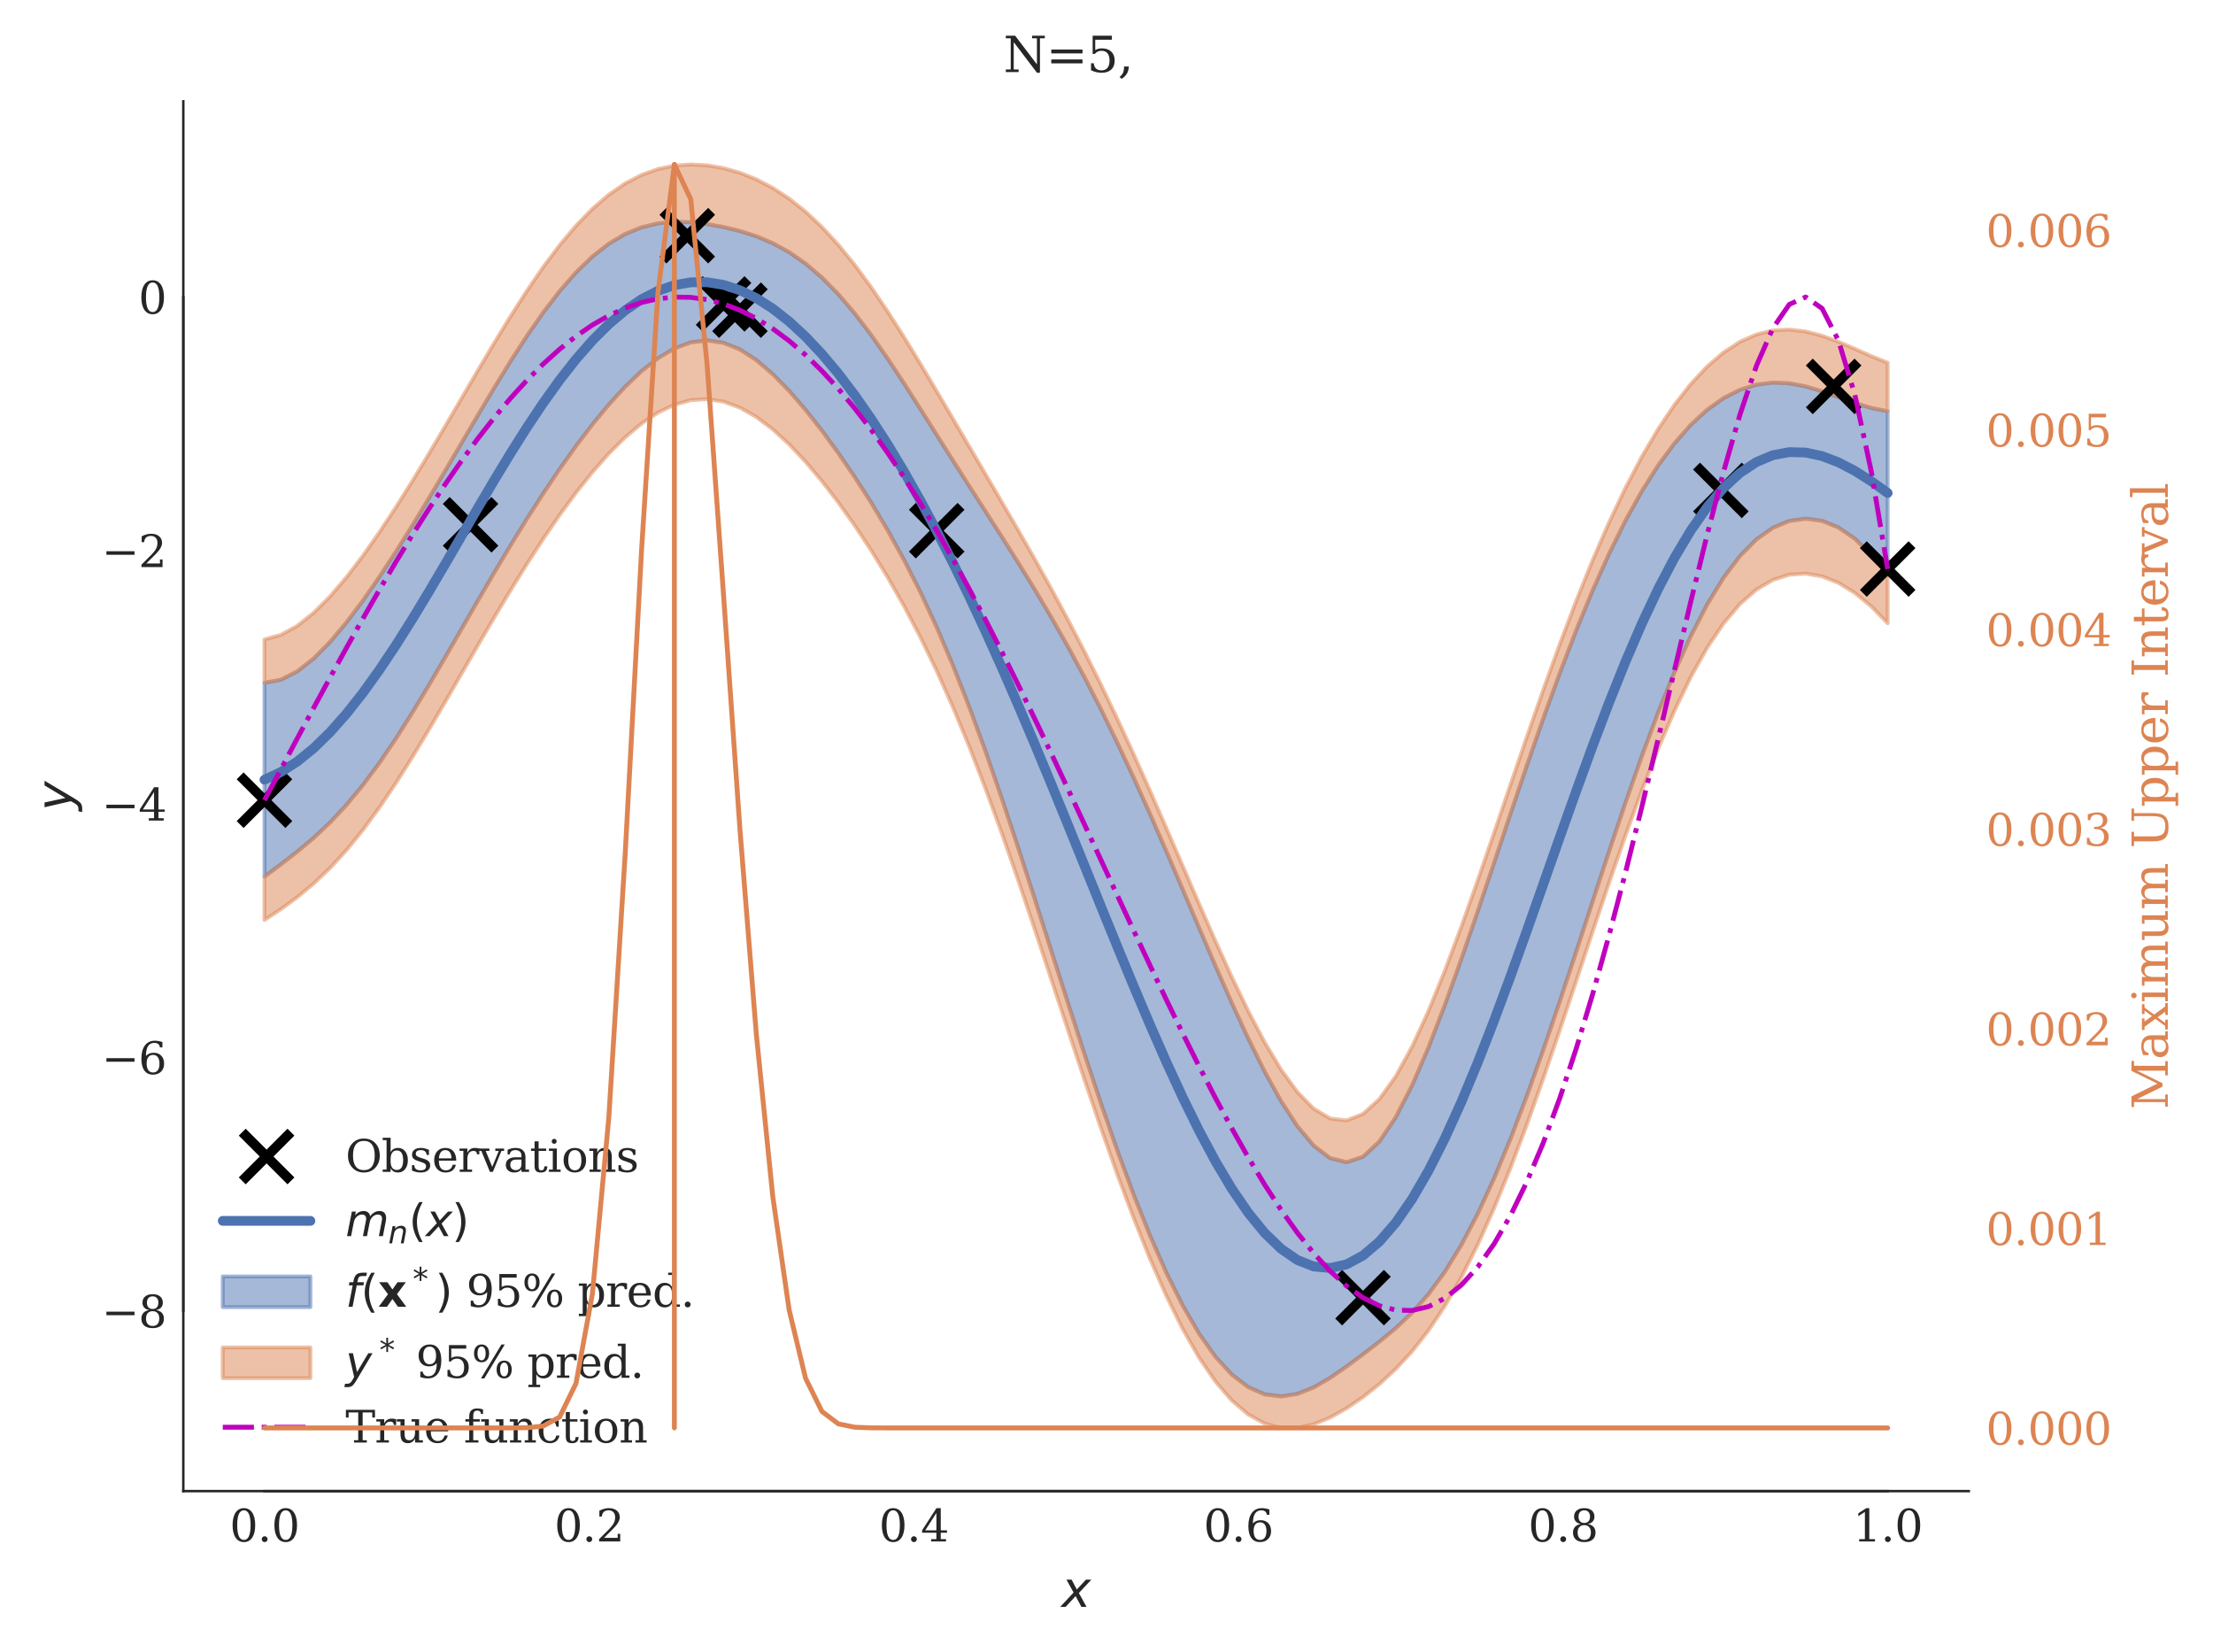 <?xml version="1.0" encoding="utf-8" standalone="no"?>
<!DOCTYPE svg PUBLIC "-//W3C//DTD SVG 1.1//EN"
  "http://www.w3.org/Graphics/SVG/1.1/DTD/svg11.dtd">
<svg xmlns:xlink="http://www.w3.org/1999/xlink" width="454.464pt" height="339.264pt" viewBox="0 0 454.464 339.264" xmlns="http://www.w3.org/2000/svg" version="1.1">
 <defs>
  <style type="text/css">*{stroke-linejoin: round; stroke-linecap: butt}</style>
 </defs>
 <g id="figure_1">
  <g id="patch_1">
   <path d="M 0 339.264 
L 454.464 339.264 
L 454.464 0 
L 0 0 
z
" style="fill: #ffffff"/>
  </g>
  <g id="axes_1">
   <g id="patch_2">
    <path d="M 37.646 306.176 
L 404.321 306.176 
L 404.321 20.798 
L 37.646 20.798 
z
" style="fill: #ffffff"/>
   </g>
   <g id="matplotlib.axis_1">
    <g id="xtick_1">
     <g id="line2d_1"/>
     <g id="text_1">
      <!-- 0.0 -->
      <g style="fill: #262626" transform="translate(47.157 316.514) scale(0.09 -0.09)">
       <defs>
        <path id="DejaVuSerif-30" d="M 2034 219 
Q 2513 219 2750 744 
Q 2988 1269 2988 2328 
Q 2988 3391 2750 3916 
Q 2513 4441 2034 4441 
Q 1556 4441 1318 3916 
Q 1081 3391 1081 2328 
Q 1081 1269 1318 744 
Q 1556 219 2034 219 
z
M 2034 -91 
Q 1275 -91 848 546 
Q 422 1184 422 2328 
Q 422 3475 848 4112 
Q 1275 4750 2034 4750 
Q 2797 4750 3222 4112 
Q 3647 3475 3647 2328 
Q 3647 1184 3222 546 
Q 2797 -91 2034 -91 
z
" transform="scale(0.016)"/>
        <path id="DejaVuSerif-2e" d="M 603 325 
Q 603 500 722 622 
Q 841 744 1019 744 
Q 1191 744 1312 622 
Q 1434 500 1434 325 
Q 1434 153 1312 31 
Q 1191 -91 1019 -91 
Q 841 -91 722 29 
Q 603 150 603 325 
z
" transform="scale(0.016)"/>
       </defs>
       <use xlink:href="#DejaVuSerif-30"/>
       <use xlink:href="#DejaVuSerif-2e" x="63.623"/>
       <use xlink:href="#DejaVuSerif-30" x="95.41"/>
      </g>
     </g>
    </g>
    <g id="xtick_2">
     <g id="line2d_2"/>
     <g id="text_2">
      <!-- 0.2 -->
      <g style="fill: #262626" transform="translate(113.825 316.514) scale(0.09 -0.09)">
       <defs>
        <path id="DejaVuSerif-32" d="M 819 3553 
L 469 3553 
L 469 4384 
Q 803 4563 1142 4656 
Q 1481 4750 1806 4750 
Q 2534 4750 2956 4397 
Q 3378 4044 3378 3438 
Q 3378 2753 2422 1800 
Q 2347 1728 2309 1691 
L 1131 513 
L 3078 513 
L 3078 1088 
L 3444 1088 
L 3444 0 
L 434 0 
L 434 341 
L 1850 1753 
Q 2319 2222 2519 2614 
Q 2719 3006 2719 3438 
Q 2719 3909 2473 4175 
Q 2228 4441 1797 4441 
Q 1350 4441 1106 4219 
Q 863 3997 819 3553 
z
" transform="scale(0.016)"/>
       </defs>
       <use xlink:href="#DejaVuSerif-30"/>
       <use xlink:href="#DejaVuSerif-2e" x="63.623"/>
       <use xlink:href="#DejaVuSerif-32" x="95.41"/>
      </g>
     </g>
    </g>
    <g id="xtick_3">
     <g id="line2d_3"/>
     <g id="text_3">
      <!-- 0.4 -->
      <g style="fill: #262626" transform="translate(180.493 316.514) scale(0.09 -0.09)">
       <defs>
        <path id="DejaVuSerif-34" d="M 2234 1581 
L 2234 4063 
L 641 1581 
L 2234 1581 
z
M 3609 0 
L 1484 0 
L 1484 331 
L 2234 331 
L 2234 1247 
L 197 1247 
L 197 1588 
L 2241 4750 
L 2859 4750 
L 2859 1581 
L 3750 1581 
L 3750 1247 
L 2859 1247 
L 2859 331 
L 3609 331 
L 3609 0 
z
" transform="scale(0.016)"/>
       </defs>
       <use xlink:href="#DejaVuSerif-30"/>
       <use xlink:href="#DejaVuSerif-2e" x="63.623"/>
       <use xlink:href="#DejaVuSerif-34" x="95.41"/>
      </g>
     </g>
    </g>
    <g id="xtick_4">
     <g id="line2d_4"/>
     <g id="text_4">
      <!-- 0.6 -->
      <g style="fill: #262626" transform="translate(247.161 316.514) scale(0.09 -0.09)">
       <defs>
        <path id="DejaVuSerif-36" d="M 2094 219 
Q 2534 219 2771 542 
Q 3009 866 3009 1472 
Q 3009 2078 2771 2401 
Q 2534 2725 2094 2725 
Q 1647 2725 1412 2412 
Q 1178 2100 1178 1509 
Q 1178 888 1415 553 
Q 1653 219 2094 219 
z
M 1075 2569 
Q 1288 2803 1556 2918 
Q 1825 3034 2163 3034 
Q 2859 3034 3264 2615 
Q 3669 2197 3669 1472 
Q 3669 763 3233 336 
Q 2797 -91 2069 -91 
Q 1278 -91 853 498 
Q 428 1088 428 2181 
Q 428 3406 931 4078 
Q 1434 4750 2350 4750 
Q 2597 4750 2869 4703 
Q 3141 4656 3425 4563 
L 3425 3794 
L 3072 3794 
Q 3034 4109 2831 4275 
Q 2628 4441 2284 4441 
Q 1678 4441 1381 3981 
Q 1084 3522 1075 2569 
z
" transform="scale(0.016)"/>
       </defs>
       <use xlink:href="#DejaVuSerif-30"/>
       <use xlink:href="#DejaVuSerif-2e" x="63.623"/>
       <use xlink:href="#DejaVuSerif-36" x="95.41"/>
      </g>
     </g>
    </g>
    <g id="xtick_5">
     <g id="line2d_5"/>
     <g id="text_5">
      <!-- 0.8 -->
      <g style="fill: #262626" transform="translate(313.829 316.514) scale(0.09 -0.09)">
       <defs>
        <path id="DejaVuSerif-38" d="M 2981 1275 
Q 2981 1775 2732 2051 
Q 2484 2328 2034 2328 
Q 1584 2328 1336 2051 
Q 1088 1775 1088 1275 
Q 1088 772 1336 495 
Q 1584 219 2034 219 
Q 2484 219 2732 495 
Q 2981 772 2981 1275 
z
M 2853 3541 
Q 2853 3966 2637 4203 
Q 2422 4441 2034 4441 
Q 1650 4441 1433 4203 
Q 1216 3966 1216 3541 
Q 1216 3113 1433 2875 
Q 1650 2638 2034 2638 
Q 2422 2638 2637 2875 
Q 2853 3113 2853 3541 
z
M 2516 2484 
Q 3047 2413 3344 2092 
Q 3641 1772 3641 1275 
Q 3641 619 3225 264 
Q 2809 -91 2034 -91 
Q 1263 -91 845 264 
Q 428 619 428 1275 
Q 428 1772 725 2092 
Q 1022 2413 1556 2484 
Q 1084 2569 832 2842 
Q 581 3116 581 3541 
Q 581 4103 968 4426 
Q 1356 4750 2034 4750 
Q 2713 4750 3100 4426 
Q 3488 4103 3488 3541 
Q 3488 3116 3236 2842 
Q 2984 2569 2516 2484 
z
" transform="scale(0.016)"/>
       </defs>
       <use xlink:href="#DejaVuSerif-30"/>
       <use xlink:href="#DejaVuSerif-2e" x="63.623"/>
       <use xlink:href="#DejaVuSerif-38" x="95.41"/>
      </g>
     </g>
    </g>
    <g id="xtick_6">
     <g id="line2d_6"/>
     <g id="text_6">
      <!-- 1.0 -->
      <g style="fill: #262626" transform="translate(380.497 316.514) scale(0.09 -0.09)">
       <defs>
        <path id="DejaVuSerif-31" d="M 909 0 
L 909 331 
L 1722 331 
L 1722 4213 
L 781 3603 
L 781 4013 
L 1919 4750 
L 2350 4750 
L 2350 331 
L 3163 331 
L 3163 0 
L 909 0 
z
" transform="scale(0.016)"/>
       </defs>
       <use xlink:href="#DejaVuSerif-31"/>
       <use xlink:href="#DejaVuSerif-2e" x="63.623"/>
       <use xlink:href="#DejaVuSerif-30" x="95.41"/>
      </g>
     </g>
    </g>
    <g id="text_7">
     <!-- $x$ -->
     <g style="fill: #262626" transform="translate(217.983 329.984) scale(0.1 -0.1)">
      <defs>
       <path id="DejaVuSans-Oblique-78" d="M 3841 3500 
L 2234 1784 
L 3219 0 
L 2559 0 
L 1819 1388 
L 531 0 
L -166 0 
L 1556 1844 
L 641 3500 
L 1300 3500 
L 1972 2234 
L 3144 3500 
L 3841 3500 
z
" transform="scale(0.016)"/>
      </defs>
      <use xlink:href="#DejaVuSans-Oblique-78" transform="translate(0 0.312)"/>
     </g>
    </g>
   </g>
   <g id="matplotlib.axis_2">
    <g id="ytick_1">
     <g id="line2d_7"/>
     <g id="text_8">
      <!-- −8 -->
      <g style="fill: #262626" transform="translate(20.878 272.58) scale(0.09 -0.09)">
       <defs>
        <path id="DejaVuSerif-2212" d="M 678 2259 
L 4684 2259 
L 4684 1753 
L 678 1753 
L 678 2259 
z
" transform="scale(0.016)"/>
       </defs>
       <use xlink:href="#DejaVuSerif-2212"/>
       <use xlink:href="#DejaVuSerif-38" x="83.789"/>
      </g>
     </g>
    </g>
    <g id="ytick_2">
     <g id="line2d_8"/>
     <g id="text_9">
      <!-- −6 -->
      <g style="fill: #262626" transform="translate(20.878 220.533) scale(0.09 -0.09)">
       <use xlink:href="#DejaVuSerif-2212"/>
       <use xlink:href="#DejaVuSerif-36" x="83.789"/>
      </g>
     </g>
    </g>
    <g id="ytick_3">
     <g id="line2d_9"/>
     <g id="text_10">
      <!-- −4 -->
      <g style="fill: #262626" transform="translate(20.878 168.486) scale(0.09 -0.09)">
       <use xlink:href="#DejaVuSerif-2212"/>
       <use xlink:href="#DejaVuSerif-34" x="83.789"/>
      </g>
     </g>
    </g>
    <g id="ytick_4">
     <g id="line2d_10"/>
     <g id="text_11">
      <!-- −2 -->
      <g style="fill: #262626" transform="translate(20.878 116.44) scale(0.09 -0.09)">
       <use xlink:href="#DejaVuSerif-2212"/>
       <use xlink:href="#DejaVuSerif-32" x="83.789"/>
      </g>
     </g>
    </g>
    <g id="ytick_5">
     <g id="line2d_11"/>
     <g id="text_12">
      <!-- 0 -->
      <g style="fill: #262626" transform="translate(28.42 64.393) scale(0.09 -0.09)">
       <use xlink:href="#DejaVuSerif-30"/>
      </g>
     </g>
    </g>
    <g id="text_13">
     <!-- $y$ -->
     <g style="fill: #262626" transform="translate(14.778 166.487) rotate(-90) scale(0.1 -0.1)">
      <defs>
       <path id="DejaVuSans-Oblique-79" d="M 1588 -325 
Q 1188 -997 936 -1164 
Q 684 -1331 294 -1331 
L -159 -1331 
L -63 -850 
L 269 -850 
Q 509 -850 678 -719 
Q 847 -588 1056 -206 
L 1234 128 
L 459 3500 
L 1069 3500 
L 1650 819 
L 3256 3500 
L 3859 3500 
L 1588 -325 
z
" transform="scale(0.016)"/>
      </defs>
      <use xlink:href="#DejaVuSans-Oblique-79" transform="translate(0 0.312)"/>
     </g>
    </g>
   </g>
   <g id="PolyCollection_1">
    <defs>
     <path id="m5f1629a665" d="M 54.313 -199.069 
L 54.313 -159.266 
L 57.68 -161.781 
L 61.047 -164.388 
L 64.414 -167.214 
L 67.781 -170.379 
L 71.148 -173.973 
L 74.516 -178.036 
L 77.883 -182.565 
L 81.25 -187.518 
L 84.617 -192.827 
L 87.984 -198.405 
L 91.351 -204.158 
L 94.718 -209.995 
L 98.085 -215.83 
L 101.452 -221.593 
L 104.819 -227.226 
L 108.186 -232.684 
L 111.553 -237.933 
L 114.92 -242.94 
L 118.288 -247.676 
L 121.655 -252.104 
L 125.022 -256.182 
L 128.389 -259.857 
L 131.756 -263.061 
L 135.123 -265.712 
L 138.49 -267.713 
L 141.857 -268.963 
L 145.224 -269.368 
L 148.591 -268.878 
L 151.958 -267.505 
L 155.325 -265.325 
L 158.692 -262.453 
L 162.06 -259.014 
L 165.427 -255.115 
L 168.794 -250.837 
L 172.161 -246.23 
L 175.528 -241.311 
L 178.895 -236.061 
L 182.262 -230.43 
L 185.629 -224.344 
L 188.996 -217.715 
L 192.363 -210.464 
L 195.73 -202.546 
L 199.097 -193.961 
L 202.464 -184.756 
L 205.831 -175.022 
L 209.199 -164.876 
L 212.566 -154.454 
L 215.933 -143.896 
L 219.3 -133.346 
L 222.667 -122.95 
L 226.034 -112.847 
L 229.401 -103.173 
L 232.768 -94.058 
L 236.135 -85.623 
L 239.502 -77.977 
L 242.869 -71.219 
L 246.236 -65.432 
L 249.603 -60.68 
L 252.971 -57.009 
L 256.338 -54.439 
L 259.705 -52.961 
L 263.072 -52.53 
L 266.439 -53.056 
L 269.806 -54.397 
L 273.173 -56.35 
L 276.54 -58.681 
L 279.907 -61.18 
L 283.274 -63.772 
L 286.641 -66.554 
L 290.008 -69.74 
L 293.375 -73.551 
L 296.743 -78.153 
L 300.11 -83.64 
L 303.477 -90.041 
L 306.844 -97.332 
L 310.211 -105.447 
L 313.578 -114.287 
L 316.945 -123.726 
L 320.312 -133.618 
L 323.679 -143.8 
L 327.046 -154.1 
L 330.413 -164.341 
L 333.78 -174.344 
L 337.147 -183.936 
L 340.514 -192.954 
L 343.882 -201.25 
L 347.249 -208.698 
L 350.616 -215.198 
L 353.983 -220.683 
L 357.35 -225.121 
L 360.717 -228.515 
L 364.084 -230.892 
L 367.451 -232.295 
L 370.818 -232.764 
L 374.185 -232.317 
L 377.552 -230.948 
L 380.919 -228.637 
L 384.286 -225.386 
L 387.654 -221.246 
L 387.654 -254.824 
L 387.654 -254.824 
L 384.286 -255.499 
L 380.919 -256.508 
L 377.552 -257.709 
L 374.185 -258.913 
L 370.818 -259.92 
L 367.451 -260.56 
L 364.084 -260.709 
L 360.717 -260.284 
L 357.35 -259.236 
L 353.983 -257.534 
L 350.616 -255.153 
L 347.249 -252.068 
L 343.882 -248.257 
L 340.514 -243.699 
L 337.147 -238.385 
L 333.78 -232.315 
L 330.413 -225.504 
L 327.046 -217.985 
L 323.679 -209.81 
L 320.312 -201.048 
L 316.945 -191.788 
L 313.578 -182.135 
L 310.211 -172.216 
L 306.844 -162.171 
L 303.477 -152.161 
L 300.11 -142.365 
L 296.743 -132.986 
L 293.375 -124.257 
L 290.008 -116.449 
L 286.641 -109.876 
L 283.274 -104.874 
L 279.907 -101.74 
L 276.54 -100.62 
L 273.173 -101.452 
L 269.806 -104.011 
L 266.439 -108.011 
L 263.072 -113.174 
L 259.705 -119.253 
L 256.338 -126.033 
L 252.971 -133.324 
L 249.603 -140.958 
L 246.236 -148.785 
L 242.869 -156.675 
L 239.502 -164.513 
L 236.135 -172.205 
L 232.768 -179.675 
L 229.401 -186.867 
L 226.034 -193.746 
L 222.667 -200.297 
L 219.3 -206.524 
L 215.933 -212.45 
L 212.566 -218.116 
L 209.199 -223.576 
L 205.831 -228.895 
L 202.464 -234.143 
L 199.097 -239.382 
L 195.73 -244.658 
L 192.363 -249.98 
L 188.996 -255.315 
L 185.629 -260.585 
L 182.262 -265.683 
L 178.895 -270.494 
L 175.528 -274.912 
L 172.161 -278.857 
L 168.794 -282.275 
L 165.427 -285.147 
L 162.06 -287.485 
L 158.692 -289.329 
L 155.325 -290.75 
L 151.958 -291.83 
L 148.591 -292.649 
L 145.224 -293.253 
L 141.857 -293.63 
L 138.49 -293.71 
L 135.123 -293.396 
L 131.756 -292.59 
L 128.389 -291.215 
L 125.022 -289.221 
L 121.655 -286.589 
L 118.288 -283.329 
L 114.92 -279.477 
L 111.553 -275.093 
L 108.186 -270.254 
L 104.819 -265.049 
L 101.452 -259.575 
L 98.085 -253.928 
L 94.718 -248.199 
L 91.351 -242.467 
L 87.984 -236.801 
L 84.617 -231.26 
L 81.25 -225.897 
L 77.883 -220.764 
L 74.516 -215.924 
L 71.148 -211.453 
L 67.781 -207.451 
L 64.414 -204.048 
L 61.047 -201.403 
L 57.68 -199.69 
L 54.313 -199.069 
z
" style="stroke: #4c72b0; stroke-opacity: 0.5; stroke-width: 0.8"/>
    </defs>
    <g clip-path="url(#p121d78a115)">
     <use xlink:href="#m5f1629a665" x="0" y="339.264" style="fill: #4c72b0; fill-opacity: 0.5; stroke: #4c72b0; stroke-opacity: 0.5; stroke-width: 0.8"/>
    </g>
   </g>
   <g id="PolyCollection_2">
    <defs>
     <path id="m7dd7436a1e" d="M 54.313 -159.266 
L 54.313 -150.366 
L 57.68 -152.58 
L 61.047 -155.04 
L 64.414 -157.835 
L 67.781 -161.041 
L 71.148 -164.702 
L 74.516 -168.832 
L 77.883 -173.412 
L 81.25 -178.394 
L 84.617 -183.712 
L 87.984 -189.284 
L 91.351 -195.023 
L 94.718 -200.843 
L 98.085 -206.661 
L 101.452 -212.405 
L 104.819 -218.011 
L 108.186 -223.428 
L 111.553 -228.609 
L 114.92 -233.511 
L 118.288 -238.094 
L 121.655 -242.314 
L 125.022 -246.125 
L 128.389 -249.473 
L 131.756 -252.303 
L 135.123 -254.553 
L 138.49 -256.168 
L 141.857 -257.098 
L 145.224 -257.31 
L 148.591 -256.791 
L 151.958 -255.556 
L 155.325 -253.644 
L 158.692 -251.112 
L 162.06 -248.029 
L 165.427 -244.462 
L 168.794 -240.469 
L 172.161 -236.095 
L 175.528 -231.359 
L 178.895 -226.262 
L 182.262 -220.778 
L 185.629 -214.864 
L 188.996 -208.464 
L 192.363 -201.521 
L 195.73 -193.992 
L 199.097 -185.862 
L 202.464 -177.151 
L 205.831 -167.914 
L 209.199 -158.242 
L 212.566 -148.25 
L 215.933 -138.069 
L 219.3 -127.838 
L 222.667 -117.702 
L 226.034 -107.804 
L 229.401 -98.281 
L 232.768 -89.265 
L 236.135 -80.877 
L 239.502 -73.229 
L 242.869 -66.417 
L 246.236 -60.521 
L 249.603 -55.602 
L 252.971 -51.699 
L 256.338 -48.825 
L 259.705 -46.965 
L 263.072 -46.071 
L 266.439 -46.06 
L 269.806 -46.818 
L 273.173 -48.21 
L 276.54 -50.101 
L 279.907 -52.396 
L 283.274 -55.069 
L 286.641 -58.171 
L 290.008 -61.808 
L 293.375 -66.099 
L 296.743 -71.144 
L 300.11 -77.008 
L 303.477 -83.709 
L 306.844 -91.223 
L 310.211 -99.487 
L 313.578 -108.408 
L 316.945 -117.863 
L 320.312 -127.708 
L 323.679 -137.783 
L 327.046 -147.915 
L 330.413 -157.927 
L 333.78 -167.642 
L 337.147 -176.888 
L 340.514 -185.506 
L 343.882 -193.356 
L 347.249 -200.322 
L 350.616 -206.322 
L 353.983 -211.308 
L 357.35 -215.265 
L 360.717 -218.213 
L 364.084 -220.194 
L 367.451 -221.265 
L 370.818 -221.487 
L 374.185 -220.912 
L 377.552 -219.581 
L 380.919 -217.521 
L 384.286 -214.75 
L 387.654 -211.29 
L 387.654 -221.246 
L 387.654 -221.246 
L 384.286 -225.386 
L 380.919 -228.637 
L 377.552 -230.948 
L 374.185 -232.317 
L 370.818 -232.764 
L 367.451 -232.295 
L 364.084 -230.892 
L 360.717 -228.515 
L 357.35 -225.121 
L 353.983 -220.683 
L 350.616 -215.198 
L 347.249 -208.698 
L 343.882 -201.25 
L 340.514 -192.954 
L 337.147 -183.936 
L 333.78 -174.344 
L 330.413 -164.341 
L 327.046 -154.1 
L 323.679 -143.8 
L 320.312 -133.618 
L 316.945 -123.726 
L 313.578 -114.287 
L 310.211 -105.447 
L 306.844 -97.332 
L 303.477 -90.041 
L 300.11 -83.64 
L 296.743 -78.153 
L 293.375 -73.551 
L 290.008 -69.74 
L 286.641 -66.554 
L 283.274 -63.772 
L 279.907 -61.18 
L 276.54 -58.681 
L 273.173 -56.35 
L 269.806 -54.397 
L 266.439 -53.056 
L 263.072 -52.53 
L 259.705 -52.961 
L 256.338 -54.439 
L 252.971 -57.009 
L 249.603 -60.68 
L 246.236 -65.432 
L 242.869 -71.219 
L 239.502 -77.977 
L 236.135 -85.623 
L 232.768 -94.058 
L 229.401 -103.173 
L 226.034 -112.847 
L 222.667 -122.95 
L 219.3 -133.346 
L 215.933 -143.896 
L 212.566 -154.454 
L 209.199 -164.876 
L 205.831 -175.022 
L 202.464 -184.756 
L 199.097 -193.961 
L 195.73 -202.546 
L 192.363 -210.464 
L 188.996 -217.715 
L 185.629 -224.344 
L 182.262 -230.43 
L 178.895 -236.061 
L 175.528 -241.311 
L 172.161 -246.23 
L 168.794 -250.837 
L 165.427 -255.115 
L 162.06 -259.014 
L 158.692 -262.453 
L 155.325 -265.325 
L 151.958 -267.505 
L 148.591 -268.878 
L 145.224 -269.368 
L 141.857 -268.963 
L 138.49 -267.713 
L 135.123 -265.712 
L 131.756 -263.061 
L 128.389 -259.857 
L 125.022 -256.182 
L 121.655 -252.104 
L 118.288 -247.676 
L 114.92 -242.94 
L 111.553 -237.933 
L 108.186 -232.684 
L 104.819 -227.226 
L 101.452 -221.593 
L 98.085 -215.83 
L 94.718 -209.995 
L 91.351 -204.158 
L 87.984 -198.405 
L 84.617 -192.827 
L 81.25 -187.518 
L 77.883 -182.565 
L 74.516 -178.036 
L 71.148 -173.973 
L 67.781 -170.379 
L 64.414 -167.214 
L 61.047 -164.388 
L 57.68 -161.781 
L 54.313 -159.266 
z
" style="stroke: #dd8452; stroke-opacity: 0.5; stroke-width: 0.8"/>
    </defs>
    <g clip-path="url(#p121d78a115)">
     <use xlink:href="#m7dd7436a1e" x="0" y="339.264" style="fill: #dd8452; fill-opacity: 0.5; stroke: #dd8452; stroke-opacity: 0.5; stroke-width: 0.8"/>
    </g>
   </g>
   <g id="PolyCollection_3">
    <defs>
     <path id="m3e1b64692c" d="M 54.313 -207.968 
L 54.313 -199.069 
L 57.68 -199.69 
L 61.047 -201.403 
L 64.414 -204.048 
L 67.781 -207.451 
L 71.148 -211.453 
L 74.516 -215.924 
L 77.883 -220.764 
L 81.25 -225.897 
L 84.617 -231.26 
L 87.984 -236.801 
L 91.351 -242.467 
L 94.718 -248.199 
L 98.085 -253.928 
L 101.452 -259.575 
L 104.819 -265.049 
L 108.186 -270.254 
L 111.553 -275.093 
L 114.92 -279.477 
L 118.288 -283.329 
L 121.655 -286.589 
L 125.022 -289.221 
L 128.389 -291.215 
L 131.756 -292.59 
L 135.123 -293.396 
L 138.49 -293.71 
L 141.857 -293.63 
L 145.224 -293.253 
L 148.591 -292.649 
L 151.958 -291.83 
L 155.325 -290.75 
L 158.692 -289.329 
L 162.06 -287.485 
L 165.427 -285.147 
L 168.794 -282.275 
L 172.161 -278.857 
L 175.528 -274.912 
L 178.895 -270.494 
L 182.262 -265.683 
L 185.629 -260.585 
L 188.996 -255.315 
L 192.363 -249.98 
L 195.73 -244.658 
L 199.097 -239.382 
L 202.464 -234.143 
L 205.831 -228.895 
L 209.199 -223.576 
L 212.566 -218.116 
L 215.933 -212.45 
L 219.3 -206.524 
L 222.667 -200.297 
L 226.034 -193.746 
L 229.401 -186.867 
L 232.768 -179.675 
L 236.135 -172.205 
L 239.502 -164.513 
L 242.869 -156.675 
L 246.236 -148.785 
L 249.603 -140.958 
L 252.971 -133.324 
L 256.338 -126.033 
L 259.705 -119.253 
L 263.072 -113.174 
L 266.439 -108.011 
L 269.806 -104.011 
L 273.173 -101.452 
L 276.54 -100.62 
L 279.907 -101.74 
L 283.274 -104.874 
L 286.641 -109.876 
L 290.008 -116.449 
L 293.375 -124.257 
L 296.743 -132.986 
L 300.11 -142.365 
L 303.477 -152.161 
L 306.844 -162.171 
L 310.211 -172.216 
L 313.578 -182.135 
L 316.945 -191.788 
L 320.312 -201.048 
L 323.679 -209.81 
L 327.046 -217.985 
L 330.413 -225.504 
L 333.78 -232.315 
L 337.147 -238.385 
L 340.514 -243.699 
L 343.882 -248.257 
L 347.249 -252.068 
L 350.616 -255.153 
L 353.983 -257.534 
L 357.35 -259.236 
L 360.717 -260.284 
L 364.084 -260.709 
L 367.451 -260.56 
L 370.818 -259.92 
L 374.185 -258.913 
L 377.552 -257.709 
L 380.919 -256.508 
L 384.286 -255.499 
L 387.654 -254.824 
L 387.654 -264.78 
L 387.654 -264.78 
L 384.286 -266.135 
L 380.919 -267.625 
L 377.552 -269.076 
L 374.185 -270.318 
L 370.818 -271.197 
L 367.451 -271.59 
L 364.084 -271.407 
L 360.717 -270.586 
L 357.35 -269.093 
L 353.983 -266.91 
L 350.616 -264.029 
L 347.249 -260.444 
L 343.882 -256.151 
L 340.514 -251.147 
L 337.147 -245.433 
L 333.78 -239.016 
L 330.413 -231.918 
L 327.046 -224.171 
L 323.679 -215.828 
L 320.312 -206.958 
L 316.945 -197.651 
L 313.578 -188.014 
L 310.211 -178.175 
L 306.844 -168.28 
L 303.477 -158.492 
L 300.11 -148.996 
L 296.743 -139.994 
L 293.375 -131.709 
L 290.008 -124.381 
L 286.641 -118.258 
L 283.274 -113.577 
L 279.907 -110.523 
L 276.54 -109.199 
L 273.173 -109.592 
L 269.806 -111.589 
L 266.439 -115.007 
L 263.072 -119.633 
L 259.705 -125.249 
L 256.338 -131.646 
L 252.971 -138.634 
L 249.603 -146.036 
L 246.236 -153.696 
L 242.869 -161.477 
L 239.502 -169.261 
L 236.135 -176.951 
L 232.768 -184.469 
L 229.401 -191.76 
L 226.034 -198.789 
L 222.667 -205.545 
L 219.3 -212.032 
L 215.933 -218.277 
L 212.566 -224.319 
L 209.199 -230.21 
L 205.831 -236.002 
L 202.464 -241.748 
L 199.097 -247.481 
L 195.73 -253.213 
L 192.363 -258.924 
L 188.996 -264.566 
L 185.629 -270.065 
L 182.262 -275.335 
L 178.895 -280.293 
L 175.528 -284.864 
L 172.161 -288.992 
L 168.794 -292.642 
L 165.427 -295.8 
L 162.06 -298.47 
L 158.692 -300.67 
L 155.325 -302.43 
L 151.958 -303.778 
L 148.591 -304.736 
L 145.224 -305.312 
L 141.857 -305.494 
L 138.49 -305.255 
L 135.123 -304.554 
L 131.756 -303.348 
L 128.389 -301.598 
L 125.022 -299.278 
L 121.655 -296.378 
L 118.288 -292.91 
L 114.92 -288.906 
L 111.553 -284.417 
L 108.186 -279.51 
L 104.819 -274.263 
L 101.452 -268.763 
L 98.085 -263.098 
L 94.718 -257.351 
L 91.351 -251.602 
L 87.984 -245.922 
L 84.617 -240.375 
L 81.25 -235.021 
L 77.883 -229.917 
L 74.516 -225.128 
L 71.148 -220.724 
L 67.781 -216.79 
L 64.414 -213.427 
L 61.047 -210.751 
L 57.68 -208.89 
L 54.313 -207.968 
z
" style="stroke: #dd8452; stroke-opacity: 0.5; stroke-width: 0.8"/>
    </defs>
    <g clip-path="url(#p121d78a115)">
     <use xlink:href="#m3e1b64692c" x="0" y="339.264" style="fill: #dd8452; fill-opacity: 0.5; stroke: #dd8452; stroke-opacity: 0.5; stroke-width: 0.8"/>
    </g>
   </g>
   <g id="line2d_12">
    <defs>
     <path id="mc2d2dd5daf" d="M -5 5 
L 5 -5 
M -5 -5 
L 5 5 
" style="stroke: #000000; stroke-width: 2"/>
    </defs>
    <g clip-path="url(#p121d78a115)">
     <use xlink:href="#mc2d2dd5daf" x="96.637" y="107.758" style="stroke: #000000; stroke-width: 2"/>
     <use xlink:href="#mc2d2dd5daf" x="376.559" y="79.344" style="stroke: #000000; stroke-width: 2"/>
     <use xlink:href="#mc2d2dd5daf" x="141.14" y="48.394" style="stroke: #000000; stroke-width: 2"/>
     <use xlink:href="#mc2d2dd5daf" x="353.398" y="100.704" style="stroke: #000000; stroke-width: 2"/>
     <use xlink:href="#mc2d2dd5daf" x="192.363" y="108.964" style="stroke: #000000; stroke-width: 2"/>
     <use xlink:href="#mc2d2dd5daf" x="279.907" y="266.452" style="stroke: #000000; stroke-width: 2"/>
     <use xlink:href="#mc2d2dd5daf" x="148.591" y="62.404" style="stroke: #000000; stroke-width: 2"/>
     <use xlink:href="#mc2d2dd5daf" x="151.958" y="63.693" style="stroke: #000000; stroke-width: 2"/>
     <use xlink:href="#mc2d2dd5daf" x="54.313" y="164.308" style="stroke: #000000; stroke-width: 2"/>
     <use xlink:href="#mc2d2dd5daf" x="387.654" y="116.838" style="stroke: #000000; stroke-width: 2"/>
    </g>
   </g>
   <g id="line2d_13">
    <path d="M 54.313 160.097 
L 57.68 158.529 
L 61.047 156.369 
L 64.414 153.633 
L 67.781 150.349 
L 71.148 146.551 
L 74.516 142.284 
L 77.883 137.599 
L 81.25 132.557 
L 84.617 127.221 
L 87.984 121.661 
L 91.351 115.951 
L 94.718 110.167 
L 98.085 104.385 
L 101.452 98.68 
L 104.819 93.127 
L 108.186 87.795 
L 111.553 82.751 
L 114.92 78.055 
L 118.288 73.762 
L 121.655 69.918 
L 125.022 66.563 
L 128.389 63.728 
L 131.756 61.439 
L 135.123 59.71 
L 138.49 58.552 
L 141.857 57.968 
L 145.224 57.953 
L 148.591 58.5 
L 151.958 59.597 
L 155.325 61.227 
L 158.692 63.373 
L 162.06 66.015 
L 165.427 69.133 
L 168.794 72.708 
L 172.161 76.721 
L 175.528 81.152 
L 178.895 85.987 
L 182.262 91.207 
L 185.629 96.8 
L 188.996 102.749 
L 192.363 109.042 
L 195.73 115.662 
L 199.097 122.593 
L 202.464 129.815 
L 205.831 137.306 
L 209.199 145.038 
L 212.566 152.979 
L 215.933 161.091 
L 219.3 169.329 
L 222.667 177.641 
L 226.034 185.967 
L 229.401 194.244 
L 232.768 202.397 
L 236.135 210.35 
L 239.502 218.019 
L 242.869 225.317 
L 246.236 232.155 
L 249.603 238.445 
L 252.971 244.098 
L 256.338 249.028 
L 259.705 253.157 
L 263.072 256.412 
L 266.439 258.73 
L 269.806 260.06 
L 273.173 260.363 
L 276.54 259.614 
L 279.907 257.804 
L 283.274 254.941 
L 286.641 251.049 
L 290.008 246.17 
L 293.375 240.36 
L 296.743 233.695 
L 300.11 226.262 
L 303.477 218.163 
L 306.844 209.513 
L 310.211 200.433 
L 313.578 191.053 
L 316.945 181.507 
L 320.312 171.931 
L 323.679 162.459 
L 327.046 153.221 
L 330.413 144.341 
L 333.78 135.935 
L 337.147 128.103 
L 340.514 120.937 
L 343.882 114.511 
L 347.249 108.881 
L 350.616 104.089 
L 353.983 100.155 
L 357.35 97.085 
L 360.717 94.865 
L 364.084 93.464 
L 367.451 92.836 
L 370.818 92.922 
L 374.185 93.649 
L 377.552 94.935 
L 380.919 96.691 
L 384.286 98.822 
L 387.654 101.229 
" clip-path="url(#p121d78a115)" style="fill: none; stroke: #4c72b0; stroke-width: 2; stroke-linecap: round"/>
   </g>
   <g id="line2d_14">
    <path d="M 54.313 164.308 
L 57.68 157.957 
L 61.047 151.63 
L 64.414 145.35 
L 67.781 139.141 
L 71.148 133.024 
L 74.516 127.025 
L 77.883 121.164 
L 81.25 115.464 
L 84.617 109.947 
L 87.984 104.633 
L 91.351 99.543 
L 94.718 94.696 
L 98.085 90.112 
L 101.452 85.807 
L 104.819 81.799 
L 108.186 78.103 
L 111.553 74.736 
L 114.92 71.71 
L 118.288 69.038 
L 121.655 66.732 
L 125.022 64.801 
L 128.389 63.256 
L 131.756 62.103 
L 135.123 61.35 
L 138.49 61 
L 141.857 61.058 
L 145.224 61.526 
L 148.591 62.404 
L 151.958 63.693 
L 155.325 65.39 
L 158.692 67.491 
L 162.06 69.992 
L 165.427 72.887 
L 168.794 76.167 
L 172.161 79.823 
L 175.528 83.845 
L 178.895 88.22 
L 182.262 92.935 
L 185.629 97.975 
L 188.996 103.324 
L 192.363 108.964 
L 195.73 114.876 
L 199.097 121.039 
L 202.464 127.432 
L 205.831 134.03 
L 209.199 140.81 
L 212.566 147.745 
L 215.933 154.809 
L 219.3 161.971 
L 222.667 169.203 
L 226.034 176.472 
L 229.401 183.746 
L 232.768 190.989 
L 236.135 198.167 
L 239.502 205.242 
L 242.869 212.174 
L 246.236 218.924 
L 249.603 225.45 
L 252.971 231.707 
L 256.338 237.653 
L 259.705 243.239 
L 263.072 248.419 
L 266.439 253.143 
L 269.806 257.36 
L 273.173 261.019 
L 276.54 264.068 
L 279.907 266.452 
L 283.274 268.119 
L 286.641 269.015 
L 290.008 269.087 
L 293.375 268.283 
L 296.743 266.555 
L 300.11 263.856 
L 303.477 260.145 
L 306.844 255.387 
L 310.211 249.554 
L 313.578 242.631 
L 316.945 234.613 
L 320.312 225.512 
L 323.679 215.359 
L 327.046 204.208 
L 330.413 192.141 
L 333.78 179.272 
L 337.147 165.75 
L 340.514 151.766 
L 343.882 137.558 
L 347.249 123.413 
L 350.616 109.673 
L 353.983 96.73 
L 357.35 85.032 
L 360.717 75.073 
L 364.084 67.381 
L 367.451 62.506 
L 370.818 60.988 
L 374.185 63.328 
L 377.552 69.935 
L 380.919 81.072 
L 384.286 96.789 
L 387.654 116.838 
" clip-path="url(#p121d78a115)" style="fill: none; stroke-dasharray: 6.4,1.6,1,1.6; stroke-dashoffset: 0; stroke: #bf00bf"/>
   </g>
   <g id="patch_3">
    <path d="M 37.646 269.16 
L 37.646 60.974 
" style="fill: none; stroke: #262626; stroke-width: 0.5; stroke-linejoin: miter; stroke-linecap: square"/>
   </g>
   <g id="patch_4">
    <path d="M 54.313 306.176 
L 387.654 306.176 
" style="fill: none; stroke: #262626; stroke-width: 0.5; stroke-linejoin: miter; stroke-linecap: square"/>
   </g>
   <g id="text_14">
    <!-- N=5,  -->
    <g style="fill: #262626" transform="translate(206.059 14.798) scale(0.1 -0.1)">
     <defs>
      <path id="DejaVuSerif-4e" d="M 313 0 
L 313 331 
L 941 331 
L 941 4331 
L 313 4331 
L 313 4666 
L 1509 4666 
L 4306 984 
L 4306 4331 
L 3681 4331 
L 3681 4666 
L 5319 4666 
L 5319 4331 
L 4691 4331 
L 4691 -91 
L 4313 -91 
L 1325 3841 
L 1325 331 
L 1953 331 
L 1953 0 
L 313 0 
z
" transform="scale(0.016)"/>
      <path id="DejaVuSerif-3d" d="M 678 2894 
L 4684 2894 
L 4684 2394 
L 678 2394 
L 678 2894 
z
M 678 1619 
L 4684 1619 
L 4684 1119 
L 678 1119 
L 678 1619 
z
" transform="scale(0.016)"/>
      <path id="DejaVuSerif-35" d="M 3219 4666 
L 3219 4153 
L 1081 4153 
L 1081 2816 
Q 1244 2928 1461 2984 
Q 1678 3041 1947 3041 
Q 2703 3041 3140 2622 
Q 3578 2203 3578 1478 
Q 3578 738 3136 323 
Q 2694 -91 1894 -91 
Q 1572 -91 1234 -12 
Q 897 66 544 225 
L 544 1131 
L 897 1131 
Q 925 688 1179 453 
Q 1434 219 1894 219 
Q 2388 219 2653 544 
Q 2919 869 2919 1478 
Q 2919 2084 2655 2407 
Q 2391 2731 1894 2731 
Q 1613 2731 1398 2631 
Q 1184 2531 1019 2322 
L 750 2322 
L 750 4666 
L 3219 4666 
z
" transform="scale(0.016)"/>
      <path id="DejaVuSerif-2c" d="M 231 -622 
Q 525 -406 662 -114 
Q 800 178 800 594 
L 800 709 
L 1416 709 
Q 1391 175 1164 -208 
Q 938 -591 481 -872 
L 231 -622 
z
" transform="scale(0.016)"/>
      <path id="DejaVuSerif-20" transform="scale(0.016)"/>
     </defs>
     <use xlink:href="#DejaVuSerif-4e"/>
     <use xlink:href="#DejaVuSerif-3d" x="87.5"/>
     <use xlink:href="#DejaVuSerif-35" x="171.289"/>
     <use xlink:href="#DejaVuSerif-2c" x="234.912"/>
     <use xlink:href="#DejaVuSerif-20" x="266.699"/>
    </g>
   </g>
   <g id="legend_1">
    <g id="line2d_15">
     <g>
      <use xlink:href="#mc2d2dd5daf" x="54.746" y="237.473" style="stroke: #000000; stroke-width: 2"/>
     </g>
    </g>
    <g id="text_15">
     <!-- Observations -->
     <g style="fill: #262626" transform="translate(70.946 240.623) scale(0.09 -0.09)">
      <defs>
       <path id="DejaVuSerif-4f" d="M 2625 244 
Q 3391 244 3781 770 
Q 4172 1297 4172 2328 
Q 4172 3363 3781 3889 
Q 3391 4416 2625 4416 
Q 1856 4416 1465 3889 
Q 1075 3363 1075 2328 
Q 1075 1297 1465 770 
Q 1856 244 2625 244 
z
M 2625 -91 
Q 2150 -91 1751 65 
Q 1353 222 1050 525 
Q 700 875 529 1319 
Q 359 1763 359 2328 
Q 359 2894 529 3339 
Q 700 3784 1050 4134 
Q 1356 4441 1750 4595 
Q 2144 4750 2625 4750 
Q 3641 4750 4266 4084 
Q 4891 3419 4891 2328 
Q 4891 1769 4719 1320 
Q 4547 872 4197 525 
Q 3891 219 3497 64 
Q 3103 -91 2625 -91 
z
" transform="scale(0.016)"/>
       <path id="DejaVuSerif-62" d="M 738 331 
L 738 4531 
L 184 4531 
L 184 4863 
L 1313 4863 
L 1313 2803 
Q 1481 3116 1742 3264 
Q 2003 3413 2388 3413 
Q 3000 3413 3387 2928 
Q 3775 2444 3775 1663 
Q 3775 881 3387 395 
Q 3000 -91 2388 -91 
Q 2003 -91 1742 57 
Q 1481 206 1313 519 
L 1313 0 
L 184 0 
L 184 331 
L 738 331 
z
M 1313 1497 
Q 1313 897 1542 583 
Q 1772 269 2209 269 
Q 2650 269 2876 622 
Q 3103 975 3103 1663 
Q 3103 2353 2876 2703 
Q 2650 3053 2209 3053 
Q 1772 3053 1542 2737 
Q 1313 2422 1313 1825 
L 1313 1497 
z
" transform="scale(0.016)"/>
       <path id="DejaVuSerif-73" d="M 359 184 
L 359 959 
L 691 959 
Q 703 588 923 403 
Q 1144 219 1575 219 
Q 1963 219 2166 364 
Q 2369 509 2369 788 
Q 2369 1006 2220 1140 
Q 2072 1275 1594 1428 
L 1178 1569 
Q 750 1706 558 1912 
Q 366 2119 366 2438 
Q 366 2894 700 3153 
Q 1034 3413 1625 3413 
Q 1888 3413 2178 3344 
Q 2469 3275 2778 3144 
L 2778 2419 
L 2447 2419 
Q 2434 2741 2221 2922 
Q 2009 3103 1644 3103 
Q 1281 3103 1095 2975 
Q 909 2847 909 2591 
Q 909 2381 1050 2254 
Q 1191 2128 1613 1997 
L 2069 1856 
Q 2541 1709 2748 1489 
Q 2956 1269 2956 922 
Q 2956 450 2595 179 
Q 2234 -91 1600 -91 
Q 1278 -91 972 -22 
Q 666 47 359 184 
z
" transform="scale(0.016)"/>
       <path id="DejaVuSerif-65" d="M 3469 1600 
L 991 1600 
L 991 1575 
Q 991 903 1244 561 
Q 1497 219 1991 219 
Q 2369 219 2611 417 
Q 2853 616 2950 1006 
L 3413 1006 
Q 3275 459 2904 184 
Q 2534 -91 1931 -91 
Q 1203 -91 761 389 
Q 319 869 319 1663 
Q 319 2450 753 2931 
Q 1188 3413 1894 3413 
Q 2647 3413 3050 2948 
Q 3453 2484 3469 1600 
z
M 2791 1931 
Q 2772 2513 2545 2808 
Q 2319 3103 1894 3103 
Q 1497 3103 1269 2806 
Q 1041 2509 991 1931 
L 2791 1931 
z
" transform="scale(0.016)"/>
       <path id="DejaVuSerif-72" d="M 3059 3328 
L 3059 2497 
L 2728 2497 
Q 2713 2744 2591 2866 
Q 2469 2988 2234 2988 
Q 1809 2988 1582 2694 
Q 1356 2400 1356 1850 
L 1356 331 
L 2022 331 
L 2022 0 
L 263 0 
L 263 331 
L 781 331 
L 781 2994 
L 231 2994 
L 231 3322 
L 1356 3322 
L 1356 2731 
Q 1525 3078 1790 3245 
Q 2056 3413 2438 3413 
Q 2578 3413 2733 3391 
Q 2888 3369 3059 3328 
z
" transform="scale(0.016)"/>
       <path id="DejaVuSerif-76" d="M 1581 0 
L 359 2988 
L -19 2988 
L -19 3322 
L 1509 3322 
L 1509 2988 
L 978 2988 
L 1913 703 
L 2847 2988 
L 2350 2988 
L 2350 3322 
L 3597 3322 
L 3597 2988 
L 3225 2988 
L 2003 0 
L 1581 0 
z
" transform="scale(0.016)"/>
       <path id="DejaVuSerif-61" d="M 2547 1044 
L 2547 1747 
L 1806 1747 
Q 1378 1747 1168 1562 
Q 959 1378 959 997 
Q 959 650 1171 447 
Q 1384 244 1747 244 
Q 2106 244 2326 466 
Q 2547 688 2547 1044 
z
M 3122 2075 
L 3122 331 
L 3634 331 
L 3634 0 
L 2547 0 
L 2547 359 
Q 2356 128 2106 18 
Q 1856 -91 1522 -91 
Q 969 -91 644 203 
Q 319 497 319 997 
Q 319 1513 691 1797 
Q 1063 2081 1741 2081 
L 2547 2081 
L 2547 2309 
Q 2547 2688 2317 2895 
Q 2088 3103 1672 3103 
Q 1328 3103 1125 2947 
Q 922 2791 872 2484 
L 575 2484 
L 575 3156 
Q 875 3284 1158 3348 
Q 1441 3413 1709 3413 
Q 2400 3413 2761 3070 
Q 3122 2728 3122 2075 
z
" transform="scale(0.016)"/>
       <path id="DejaVuSerif-74" d="M 691 2988 
L 184 2988 
L 184 3322 
L 691 3322 
L 691 4353 
L 1269 4353 
L 1269 3322 
L 2350 3322 
L 2350 2988 
L 1269 2988 
L 1269 878 
Q 1269 456 1350 337 
Q 1431 219 1650 219 
Q 1875 219 1978 351 
Q 2081 484 2088 781 
L 2522 781 
Q 2497 328 2275 118 
Q 2053 -91 1600 -91 
Q 1103 -91 897 129 
Q 691 350 691 878 
L 691 2988 
z
" transform="scale(0.016)"/>
       <path id="DejaVuSerif-69" d="M 622 4353 
Q 622 4497 726 4603 
Q 831 4709 978 4709 
Q 1122 4709 1226 4603 
Q 1331 4497 1331 4353 
Q 1331 4206 1228 4103 
Q 1125 4000 978 4000 
Q 831 4000 726 4103 
Q 622 4206 622 4353 
z
M 1356 331 
L 1900 331 
L 1900 0 
L 231 0 
L 231 331 
L 781 331 
L 781 2988 
L 231 2988 
L 231 3322 
L 1356 3322 
L 1356 331 
z
" transform="scale(0.016)"/>
       <path id="DejaVuSerif-6f" d="M 1925 219 
Q 2388 219 2623 584 
Q 2859 950 2859 1663 
Q 2859 2375 2623 2739 
Q 2388 3103 1925 3103 
Q 1463 3103 1227 2739 
Q 991 2375 991 1663 
Q 991 950 1228 584 
Q 1466 219 1925 219 
z
M 1925 -91 
Q 1200 -91 759 389 
Q 319 869 319 1663 
Q 319 2456 758 2934 
Q 1197 3413 1925 3413 
Q 2653 3413 3092 2934 
Q 3531 2456 3531 1663 
Q 3531 869 3092 389 
Q 2653 -91 1925 -91 
z
" transform="scale(0.016)"/>
       <path id="DejaVuSerif-6e" d="M 263 0 
L 263 331 
L 781 331 
L 781 2988 
L 231 2988 
L 231 3322 
L 1356 3322 
L 1356 2731 
Q 1516 3069 1770 3241 
Q 2025 3413 2363 3413 
Q 2913 3413 3172 3097 
Q 3431 2781 3431 2113 
L 3431 331 
L 3944 331 
L 3944 0 
L 2356 0 
L 2356 331 
L 2853 331 
L 2853 1931 
Q 2853 2541 2703 2767 
Q 2553 2994 2175 2994 
Q 1775 2994 1565 2701 
Q 1356 2409 1356 1850 
L 1356 331 
L 1856 331 
L 1856 0 
L 263 0 
z
" transform="scale(0.016)"/>
      </defs>
      <use xlink:href="#DejaVuSerif-4f"/>
      <use xlink:href="#DejaVuSerif-62" x="81.982"/>
      <use xlink:href="#DejaVuSerif-73" x="145.996"/>
      <use xlink:href="#DejaVuSerif-65" x="197.314"/>
      <use xlink:href="#DejaVuSerif-72" x="256.494"/>
      <use xlink:href="#DejaVuSerif-76" x="304.297"/>
      <use xlink:href="#DejaVuSerif-61" x="360.791"/>
      <use xlink:href="#DejaVuSerif-74" x="420.41"/>
      <use xlink:href="#DejaVuSerif-69" x="460.596"/>
      <use xlink:href="#DejaVuSerif-6f" x="492.578"/>
      <use xlink:href="#DejaVuSerif-6e" x="552.783"/>
      <use xlink:href="#DejaVuSerif-73" x="617.188"/>
     </g>
    </g>
    <g id="line2d_16">
     <path d="M 45.746 250.684 
L 54.746 250.684 
L 63.746 250.684 
" style="fill: none; stroke: #4c72b0; stroke-width: 2; stroke-linecap: round"/>
    </g>
    <g id="text_16">
     <!-- $m_n(x)$ -->
     <g style="fill: #262626" transform="translate(70.946 253.834) scale(0.09 -0.09)">
      <defs>
       <path id="DejaVuSans-Oblique-6d" d="M 5747 2113 
L 5338 0 
L 4763 0 
L 5166 2094 
Q 5191 2228 5203 2325 
Q 5216 2422 5216 2491 
Q 5216 2772 5059 2928 
Q 4903 3084 4622 3084 
Q 4203 3084 3875 2770 
Q 3547 2456 3450 1953 
L 3066 0 
L 2491 0 
L 2900 2094 
Q 2925 2209 2937 2307 
Q 2950 2406 2950 2484 
Q 2950 2769 2794 2926 
Q 2638 3084 2363 3084 
Q 1938 3084 1609 2770 
Q 1281 2456 1184 1953 
L 800 0 
L 225 0 
L 909 3500 
L 1484 3500 
L 1375 2956 
Q 1609 3263 1923 3423 
Q 2238 3584 2597 3584 
Q 2978 3584 3223 3384 
Q 3469 3184 3519 2828 
Q 3781 3197 4126 3390 
Q 4472 3584 4856 3584 
Q 5306 3584 5551 3325 
Q 5797 3066 5797 2591 
Q 5797 2488 5784 2364 
Q 5772 2241 5747 2113 
z
" transform="scale(0.016)"/>
       <path id="DejaVuSans-Oblique-6e" d="M 3566 2113 
L 3156 0 
L 2578 0 
L 2988 2091 
Q 3016 2238 3031 2350 
Q 3047 2463 3047 2528 
Q 3047 2791 2881 2937 
Q 2716 3084 2419 3084 
Q 1956 3084 1622 2776 
Q 1288 2469 1184 1941 
L 800 0 
L 225 0 
L 903 3500 
L 1478 3500 
L 1363 2950 
Q 1603 3253 1940 3418 
Q 2278 3584 2650 3584 
Q 3113 3584 3367 3334 
Q 3622 3084 3622 2631 
Q 3622 2519 3608 2391 
Q 3594 2263 3566 2113 
z
" transform="scale(0.016)"/>
       <path id="DejaVuSans-28" d="M 1984 4856 
Q 1566 4138 1362 3434 
Q 1159 2731 1159 2009 
Q 1159 1288 1364 580 
Q 1569 -128 1984 -844 
L 1484 -844 
Q 1016 -109 783 600 
Q 550 1309 550 2009 
Q 550 2706 781 3412 
Q 1013 4119 1484 4856 
L 1984 4856 
z
" transform="scale(0.016)"/>
       <path id="DejaVuSans-29" d="M 513 4856 
L 1013 4856 
Q 1481 4119 1714 3412 
Q 1947 2706 1947 2009 
Q 1947 1309 1714 600 
Q 1481 -109 1013 -844 
L 513 -844 
Q 928 -128 1133 580 
Q 1338 1288 1338 2009 
Q 1338 2731 1133 3434 
Q 928 4138 513 4856 
z
" transform="scale(0.016)"/>
      </defs>
      <use xlink:href="#DejaVuSans-Oblique-6d" transform="translate(0 0.125)"/>
      <use xlink:href="#DejaVuSans-Oblique-6e" transform="translate(97.412 -16.281) scale(0.7)"/>
      <use xlink:href="#DejaVuSans-28" transform="translate(144.512 0.125)"/>
      <use xlink:href="#DejaVuSans-Oblique-78" transform="translate(183.525 0.125)"/>
      <use xlink:href="#DejaVuSans-29" transform="translate(242.705 0.125)"/>
     </g>
    </g>
    <g id="patch_5">
     <path d="M 45.746 268.395 
L 63.746 268.395 
L 63.746 262.095 
L 45.746 262.095 
z
" style="fill: #4c72b0; fill-opacity: 0.5; stroke: #4c72b0; stroke-opacity: 0.5; stroke-width: 0.8; stroke-linejoin: miter"/>
    </g>
    <g id="text_17">
     <!-- $f(\mathbf{x}^*)$ 95% pred. -->
     <g style="fill: #262626" transform="translate(70.946 268.395) scale(0.09 -0.09)">
      <defs>
       <path id="DejaVuSans-Oblique-66" d="M 3059 4863 
L 2969 4384 
L 2419 4384 
Q 2106 4384 1964 4261 
Q 1822 4138 1753 3809 
L 1691 3500 
L 2638 3500 
L 2553 3053 
L 1606 3053 
L 1013 0 
L 434 0 
L 1031 3053 
L 481 3053 
L 563 3500 
L 1113 3500 
L 1159 3744 
Q 1278 4363 1576 4613 
Q 1875 4863 2516 4863 
L 3059 4863 
z
" transform="scale(0.016)"/>
       <path id="DejaVuSans-Bold-78" d="M 1422 1791 
L 159 3500 
L 1344 3500 
L 2059 2463 
L 2784 3500 
L 3969 3500 
L 2706 1797 
L 4031 0 
L 2847 0 
L 2059 1106 
L 1281 0 
L 97 0 
L 1422 1791 
z
" transform="scale(0.016)"/>
       <path id="DejaVuSans-2a" d="M 3009 3897 
L 1888 3291 
L 3009 2681 
L 2828 2375 
L 1778 3009 
L 1778 1831 
L 1422 1831 
L 1422 3009 
L 372 2375 
L 191 2681 
L 1313 3291 
L 191 3897 
L 372 4206 
L 1422 3572 
L 1422 4750 
L 1778 4750 
L 1778 3572 
L 2828 4206 
L 3009 3897 
z
" transform="scale(0.016)"/>
       <path id="DejaVuSerif-39" d="M 2994 2091 
Q 2784 1856 2512 1740 
Q 2241 1625 1900 1625 
Q 1206 1625 804 2044 
Q 403 2463 403 3188 
Q 403 3897 839 4323 
Q 1275 4750 2003 4750 
Q 2794 4750 3217 4161 
Q 3641 3572 3641 2478 
Q 3641 1253 3137 581 
Q 2634 -91 1722 -91 
Q 1475 -91 1203 -44 
Q 931 3 647 97 
L 647 872 
L 997 872 
Q 1038 556 1241 387 
Q 1444 219 1784 219 
Q 2391 219 2687 676 
Q 2984 1134 2994 2091 
z
M 1978 4441 
Q 1534 4441 1298 4117 
Q 1063 3794 1063 3188 
Q 1063 2581 1298 2256 
Q 1534 1931 1978 1931 
Q 2422 1931 2658 2245 
Q 2894 2559 2894 3150 
Q 2894 3772 2656 4106 
Q 2419 4441 1978 4441 
z
" transform="scale(0.016)"/>
       <path id="DejaVuSerif-25" d="M 1434 4459 
Q 1159 4459 1004 4200 
Q 850 3941 850 3475 
Q 850 3016 1008 2753 
Q 1166 2491 1434 2491 
Q 1700 2491 1854 2752 
Q 2009 3013 2009 3475 
Q 2009 3938 1854 4198 
Q 1700 4459 1434 4459 
z
M 4653 2169 
Q 4381 2169 4226 1906 
Q 4072 1644 4072 1178 
Q 4072 719 4228 458 
Q 4384 197 4653 197 
Q 4922 197 5075 458 
Q 5228 719 5228 1178 
Q 5228 1641 5073 1905 
Q 4919 2169 4653 2169 
z
M 4653 2450 
Q 5147 2450 5437 2106 
Q 5728 1763 5728 1178 
Q 5728 594 5436 251 
Q 5144 -91 4653 -91 
Q 4153 -91 3862 251 
Q 3572 594 3572 1178 
Q 3572 1766 3864 2108 
Q 4156 2450 4653 2450 
z
M 4263 4750 
L 4738 4750 
L 1819 -91 
L 1344 -91 
L 4263 4750 
z
M 1428 4750 
Q 1922 4750 2215 4408 
Q 2509 4066 2509 3481 
Q 2509 2891 2217 2550 
Q 1925 2209 1428 2209 
Q 931 2209 642 2551 
Q 353 2894 353 3481 
Q 353 4063 643 4406 
Q 934 4750 1428 4750 
z
" transform="scale(0.016)"/>
       <path id="DejaVuSerif-70" d="M 1313 1825 
L 1313 1497 
Q 1313 897 1542 583 
Q 1772 269 2209 269 
Q 2650 269 2876 622 
Q 3103 975 3103 1663 
Q 3103 2353 2876 2703 
Q 2650 3053 2209 3053 
Q 1772 3053 1542 2737 
Q 1313 2422 1313 1825 
z
M 738 2988 
L 184 2988 
L 184 3322 
L 1313 3322 
L 1313 2803 
Q 1481 3116 1742 3264 
Q 2003 3413 2388 3413 
Q 3000 3413 3387 2928 
Q 3775 2444 3775 1663 
Q 3775 881 3387 395 
Q 3000 -91 2388 -91 
Q 2003 -91 1742 57 
Q 1481 206 1313 519 
L 1313 -997 
L 1856 -997 
L 1856 -1331 
L 184 -1331 
L 184 -997 
L 738 -997 
L 738 2988 
z
" transform="scale(0.016)"/>
       <path id="DejaVuSerif-64" d="M 3359 331 
L 3909 331 
L 3909 0 
L 2784 0 
L 2784 519 
Q 2616 206 2355 57 
Q 2094 -91 1709 -91 
Q 1097 -91 708 395 
Q 319 881 319 1663 
Q 319 2444 706 2928 
Q 1094 3413 1709 3413 
Q 2094 3413 2355 3264 
Q 2616 3116 2784 2803 
L 2784 4531 
L 2241 4531 
L 2241 4863 
L 3359 4863 
L 3359 331 
z
M 2784 1497 
L 2784 1825 
Q 2784 2422 2554 2737 
Q 2325 3053 1888 3053 
Q 1444 3053 1217 2703 
Q 991 2353 991 1663 
Q 991 975 1217 622 
Q 1444 269 1888 269 
Q 2325 269 2554 583 
Q 2784 897 2784 1497 
z
" transform="scale(0.016)"/>
      </defs>
      <use xlink:href="#DejaVuSans-Oblique-66" transform="translate(0 0.766)"/>
      <use xlink:href="#DejaVuSans-28" transform="translate(35.205 0.766)"/>
      <use xlink:href="#DejaVuSans-Bold-78" transform="translate(74.219 0.766)"/>
      <use xlink:href="#DejaVuSans-2a" transform="translate(153.315 39.047) scale(0.7)"/>
      <use xlink:href="#DejaVuSans-29" transform="translate(204.688 0.766)"/>
      <use xlink:href="#DejaVuSerif-20" transform="translate(243.701 0.766)"/>
      <use xlink:href="#DejaVuSerif-39" transform="translate(275.488 0.766)"/>
      <use xlink:href="#DejaVuSerif-35" transform="translate(339.111 0.766)"/>
      <use xlink:href="#DejaVuSerif-25" transform="translate(402.734 0.766)"/>
      <use xlink:href="#DejaVuSerif-20" transform="translate(497.754 0.766)"/>
      <use xlink:href="#DejaVuSerif-70" transform="translate(529.541 0.766)"/>
      <use xlink:href="#DejaVuSerif-72" transform="translate(593.555 0.766)"/>
      <use xlink:href="#DejaVuSerif-65" transform="translate(641.357 0.766)"/>
      <use xlink:href="#DejaVuSerif-64" transform="translate(700.537 0.766)"/>
      <use xlink:href="#DejaVuSerif-2e" transform="translate(764.551 0.766)"/>
     </g>
    </g>
    <g id="patch_6">
     <path d="M 45.746 282.975 
L 63.746 282.975 
L 63.746 276.675 
L 45.746 276.675 
z
" style="fill: #dd8452; fill-opacity: 0.5; stroke: #dd8452; stroke-opacity: 0.5; stroke-width: 0.8; stroke-linejoin: miter"/>
    </g>
    <g id="text_18">
     <!-- $y^*$ 95% pred. -->
     <g style="fill: #262626" transform="translate(70.946 282.975) scale(0.09 -0.09)">
      <use xlink:href="#DejaVuSans-Oblique-79" transform="translate(0 0.766)"/>
      <use xlink:href="#DejaVuSans-2a" transform="translate(77.284 39.047) scale(0.7)"/>
      <use xlink:href="#DejaVuSerif-20" transform="translate(128.656 0.766)"/>
      <use xlink:href="#DejaVuSerif-39" transform="translate(160.443 0.766)"/>
      <use xlink:href="#DejaVuSerif-35" transform="translate(224.066 0.766)"/>
      <use xlink:href="#DejaVuSerif-25" transform="translate(287.689 0.766)"/>
      <use xlink:href="#DejaVuSerif-20" transform="translate(382.708 0.766)"/>
      <use xlink:href="#DejaVuSerif-70" transform="translate(414.495 0.766)"/>
      <use xlink:href="#DejaVuSerif-72" transform="translate(478.509 0.766)"/>
      <use xlink:href="#DejaVuSerif-65" transform="translate(526.312 0.766)"/>
      <use xlink:href="#DejaVuSerif-64" transform="translate(585.492 0.766)"/>
      <use xlink:href="#DejaVuSerif-2e" transform="translate(649.505 0.766)"/>
     </g>
    </g>
    <g id="line2d_17">
     <path d="M 45.746 293.054 
L 54.746 293.054 
L 63.746 293.054 
" style="fill: none; stroke-dasharray: 6.4,1.6,1,1.6; stroke-dashoffset: 0; stroke: #bf00bf"/>
    </g>
    <g id="text_19">
     <!-- True function -->
     <g style="fill: #262626" transform="translate(70.946 296.204) scale(0.09 -0.09)">
      <defs>
       <path id="DejaVuSerif-54" d="M 1222 0 
L 1222 331 
L 1819 331 
L 1819 4294 
L 447 4294 
L 447 3566 
L 63 3566 
L 63 4666 
L 4206 4666 
L 4206 3566 
L 3822 3566 
L 3822 4294 
L 2450 4294 
L 2450 331 
L 3047 331 
L 3047 0 
L 1222 0 
z
" transform="scale(0.016)"/>
       <path id="DejaVuSerif-75" d="M 2266 3322 
L 3341 3322 
L 3341 331 
L 3884 331 
L 3884 0 
L 2766 0 
L 2766 588 
Q 2606 256 2353 82 
Q 2100 -91 1766 -91 
Q 1213 -91 952 223 
Q 691 538 691 1209 
L 691 2988 
L 172 2988 
L 172 3322 
L 1269 3322 
L 1269 1388 
Q 1269 781 1417 556 
Q 1566 331 1947 331 
Q 2347 331 2556 625 
Q 2766 919 2766 1478 
L 2766 2988 
L 2266 2988 
L 2266 3322 
z
" transform="scale(0.016)"/>
       <path id="DejaVuSerif-66" d="M 2753 4078 
L 2450 4078 
Q 2447 4313 2317 4434 
Q 2188 4556 1941 4556 
Q 1619 4556 1487 4379 
Q 1356 4203 1356 3750 
L 1356 3322 
L 2284 3322 
L 2284 2988 
L 1356 2988 
L 1356 331 
L 2094 331 
L 2094 0 
L 231 0 
L 231 331 
L 781 331 
L 781 2988 
L 231 2988 
L 231 3322 
L 781 3322 
L 781 3738 
Q 781 4294 1070 4578 
Q 1359 4863 1919 4863 
Q 2128 4863 2337 4825 
Q 2547 4788 2753 4709 
L 2753 4078 
z
" transform="scale(0.016)"/>
       <path id="DejaVuSerif-63" d="M 3291 997 
Q 3169 466 2822 187 
Q 2475 -91 1925 -91 
Q 1200 -91 759 389 
Q 319 869 319 1663 
Q 319 2459 759 2936 
Q 1200 3413 1925 3413 
Q 2241 3413 2553 3339 
Q 2866 3266 3181 3116 
L 3181 2266 
L 2847 2266 
Q 2781 2703 2561 2903 
Q 2341 3103 1931 3103 
Q 1466 3103 1228 2742 
Q 991 2381 991 1663 
Q 991 944 1227 581 
Q 1463 219 1931 219 
Q 2303 219 2525 412 
Q 2747 606 2828 997 
L 3291 997 
z
" transform="scale(0.016)"/>
      </defs>
      <use xlink:href="#DejaVuSerif-54"/>
      <use xlink:href="#DejaVuSerif-72" x="66.699"/>
      <use xlink:href="#DejaVuSerif-75" x="114.502"/>
      <use xlink:href="#DejaVuSerif-65" x="178.906"/>
      <use xlink:href="#DejaVuSerif-20" x="238.086"/>
      <use xlink:href="#DejaVuSerif-66" x="269.873"/>
      <use xlink:href="#DejaVuSerif-75" x="306.885"/>
      <use xlink:href="#DejaVuSerif-6e" x="371.289"/>
      <use xlink:href="#DejaVuSerif-63" x="435.693"/>
      <use xlink:href="#DejaVuSerif-74" x="491.699"/>
      <use xlink:href="#DejaVuSerif-69" x="531.885"/>
      <use xlink:href="#DejaVuSerif-6f" x="563.867"/>
      <use xlink:href="#DejaVuSerif-6e" x="624.072"/>
     </g>
    </g>
   </g>
  </g>
  <g id="axes_2">
   <g id="matplotlib.axis_3">
    <g id="ytick_6">
     <g id="line2d_18"/>
     <g id="text_20">
      <!-- 0.000 -->
      <g style="fill: #dd8452" transform="translate(407.821 296.622) scale(0.09 -0.09)">
       <use xlink:href="#DejaVuSerif-30"/>
       <use xlink:href="#DejaVuSerif-2e" x="63.623"/>
       <use xlink:href="#DejaVuSerif-30" x="95.41"/>
       <use xlink:href="#DejaVuSerif-30" x="159.033"/>
       <use xlink:href="#DejaVuSerif-30" x="222.656"/>
      </g>
     </g>
    </g>
    <g id="ytick_7">
     <g id="line2d_19"/>
     <g id="text_21">
      <!-- 0.001 -->
      <g style="fill: #dd8452" transform="translate(407.821 255.633) scale(0.09 -0.09)">
       <use xlink:href="#DejaVuSerif-30"/>
       <use xlink:href="#DejaVuSerif-2e" x="63.623"/>
       <use xlink:href="#DejaVuSerif-30" x="95.41"/>
       <use xlink:href="#DejaVuSerif-30" x="159.033"/>
       <use xlink:href="#DejaVuSerif-31" x="222.656"/>
      </g>
     </g>
    </g>
    <g id="ytick_8">
     <g id="line2d_20"/>
     <g id="text_22">
      <!-- 0.002 -->
      <g style="fill: #dd8452" transform="translate(407.821 214.644) scale(0.09 -0.09)">
       <use xlink:href="#DejaVuSerif-30"/>
       <use xlink:href="#DejaVuSerif-2e" x="63.623"/>
       <use xlink:href="#DejaVuSerif-30" x="95.41"/>
       <use xlink:href="#DejaVuSerif-30" x="159.033"/>
       <use xlink:href="#DejaVuSerif-32" x="222.656"/>
      </g>
     </g>
    </g>
    <g id="ytick_9">
     <g id="line2d_21"/>
     <g id="text_23">
      <!-- 0.003 -->
      <g style="fill: #dd8452" transform="translate(407.821 173.655) scale(0.09 -0.09)">
       <defs>
        <path id="DejaVuSerif-33" d="M 622 4469 
Q 988 4606 1323 4678 
Q 1659 4750 1953 4750 
Q 2638 4750 3022 4454 
Q 3406 4159 3406 3634 
Q 3406 3213 3140 2930 
Q 2875 2647 2388 2547 
Q 2963 2466 3280 2130 
Q 3597 1794 3597 1259 
Q 3597 606 3158 257 
Q 2719 -91 1894 -91 
Q 1528 -91 1179 -12 
Q 831 66 488 225 
L 488 1131 
L 838 1131 
Q 869 681 1141 450 
Q 1413 219 1906 219 
Q 2384 219 2661 495 
Q 2938 772 2938 1253 
Q 2938 1803 2653 2086 
Q 2369 2369 1819 2369 
L 1522 2369 
L 1522 2688 
L 1678 2688 
Q 2225 2688 2498 2914 
Q 2772 3141 2772 3597 
Q 2772 4006 2547 4223 
Q 2322 4441 1900 4441 
Q 1478 4441 1245 4241 
Q 1013 4041 972 3647 
L 622 3647 
L 622 4469 
z
" transform="scale(0.016)"/>
       </defs>
       <use xlink:href="#DejaVuSerif-30"/>
       <use xlink:href="#DejaVuSerif-2e" x="63.623"/>
       <use xlink:href="#DejaVuSerif-30" x="95.41"/>
       <use xlink:href="#DejaVuSerif-30" x="159.033"/>
       <use xlink:href="#DejaVuSerif-33" x="222.656"/>
      </g>
     </g>
    </g>
    <g id="ytick_10">
     <g id="line2d_22"/>
     <g id="text_24">
      <!-- 0.004 -->
      <g style="fill: #dd8452" transform="translate(407.821 132.666) scale(0.09 -0.09)">
       <use xlink:href="#DejaVuSerif-30"/>
       <use xlink:href="#DejaVuSerif-2e" x="63.623"/>
       <use xlink:href="#DejaVuSerif-30" x="95.41"/>
       <use xlink:href="#DejaVuSerif-30" x="159.033"/>
       <use xlink:href="#DejaVuSerif-34" x="222.656"/>
      </g>
     </g>
    </g>
    <g id="ytick_11">
     <g id="line2d_23"/>
     <g id="text_25">
      <!-- 0.005 -->
      <g style="fill: #dd8452" transform="translate(407.821 91.677) scale(0.09 -0.09)">
       <use xlink:href="#DejaVuSerif-30"/>
       <use xlink:href="#DejaVuSerif-2e" x="63.623"/>
       <use xlink:href="#DejaVuSerif-30" x="95.41"/>
       <use xlink:href="#DejaVuSerif-30" x="159.033"/>
       <use xlink:href="#DejaVuSerif-35" x="222.656"/>
      </g>
     </g>
    </g>
    <g id="ytick_12">
     <g id="line2d_24"/>
     <g id="text_26">
      <!-- 0.006 -->
      <g style="fill: #dd8452" transform="translate(407.821 50.688) scale(0.09 -0.09)">
       <use xlink:href="#DejaVuSerif-30"/>
       <use xlink:href="#DejaVuSerif-2e" x="63.623"/>
       <use xlink:href="#DejaVuSerif-30" x="95.41"/>
       <use xlink:href="#DejaVuSerif-30" x="159.033"/>
       <use xlink:href="#DejaVuSerif-36" x="222.656"/>
      </g>
     </g>
    </g>
    <g id="text_27">
     <!-- Maximum Upper Interval -->
     <g style="fill: #dd8452" transform="translate(445.184 227.812) rotate(-90) scale(0.1 -0.1)">
      <defs>
       <path id="DejaVuSerif-4d" d="M 353 0 
L 353 331 
L 947 331 
L 947 4331 
L 319 4331 
L 319 4666 
L 1678 4666 
L 3316 1344 
L 4953 4666 
L 6228 4666 
L 6228 4331 
L 5606 4331 
L 5606 331 
L 6203 331 
L 6203 0 
L 4378 0 
L 4378 331 
L 4972 331 
L 4972 3938 
L 3372 684 
L 2931 684 
L 1331 3938 
L 1331 331 
L 1925 331 
L 1925 0 
L 353 0 
z
" transform="scale(0.016)"/>
       <path id="DejaVuSerif-78" d="M 1863 2028 
L 2559 2988 
L 2113 2988 
L 2113 3322 
L 3391 3322 
L 3391 2988 
L 2950 2988 
L 2059 1759 
L 3097 331 
L 3531 331 
L 3531 0 
L 1997 0 
L 1997 331 
L 2419 331 
L 1697 1325 
L 972 331 
L 1403 331 
L 1403 0 
L 141 0 
L 141 331 
L 581 331 
L 1497 1594 
L 488 2988 
L 78 2988 
L 78 3322 
L 1563 3322 
L 1563 2988 
L 1166 2988 
L 1863 2028 
z
" transform="scale(0.016)"/>
       <path id="DejaVuSerif-6d" d="M 3316 2675 
Q 3481 3041 3739 3227 
Q 3997 3413 4341 3413 
Q 4863 3413 5119 3089 
Q 5375 2766 5375 2113 
L 5375 331 
L 5894 331 
L 5894 0 
L 4300 0 
L 4300 331 
L 4800 331 
L 4800 2047 
Q 4800 2556 4650 2772 
Q 4500 2988 4153 2988 
Q 3769 2988 3567 2697 
Q 3366 2406 3366 1850 
L 3366 331 
L 3866 331 
L 3866 0 
L 2291 0 
L 2291 331 
L 2791 331 
L 2791 2069 
Q 2791 2566 2641 2777 
Q 2491 2988 2144 2988 
Q 1759 2988 1557 2697 
Q 1356 2406 1356 1850 
L 1356 331 
L 1856 331 
L 1856 0 
L 263 0 
L 263 331 
L 781 331 
L 781 2994 
L 231 2994 
L 231 3322 
L 1356 3322 
L 1356 2731 
Q 1516 3063 1762 3238 
Q 2009 3413 2322 3413 
Q 2709 3413 2968 3220 
Q 3228 3028 3316 2675 
z
" transform="scale(0.016)"/>
       <path id="DejaVuSerif-55" d="M 897 4331 
L 300 4331 
L 300 4666 
L 2125 4666 
L 2125 4331 
L 1528 4331 
L 1528 1919 
Q 1528 1025 1820 672 
Q 2113 319 2828 319 
Q 3544 319 3836 672 
Q 4128 1025 4128 1919 
L 4128 4331 
L 3531 4331 
L 3531 4666 
L 5106 4666 
L 5106 4331 
L 4513 4331 
L 4513 1856 
Q 4513 791 4103 350 
Q 3694 -91 2713 -91 
Q 1731 -91 1314 353 
Q 897 797 897 1856 
L 897 4331 
z
" transform="scale(0.016)"/>
       <path id="DejaVuSerif-49" d="M 1581 331 
L 2175 331 
L 2175 0 
L 353 0 
L 353 331 
L 947 331 
L 947 4331 
L 353 4331 
L 353 4666 
L 2175 4666 
L 2175 4331 
L 1581 4331 
L 1581 331 
z
" transform="scale(0.016)"/>
       <path id="DejaVuSerif-6c" d="M 1313 331 
L 1856 331 
L 1856 0 
L 184 0 
L 184 331 
L 738 331 
L 738 4531 
L 184 4531 
L 184 4863 
L 1313 4863 
L 1313 331 
z
" transform="scale(0.016)"/>
      </defs>
      <use xlink:href="#DejaVuSerif-4d"/>
      <use xlink:href="#DejaVuSerif-61" x="102.393"/>
      <use xlink:href="#DejaVuSerif-78" x="162.012"/>
      <use xlink:href="#DejaVuSerif-69" x="218.408"/>
      <use xlink:href="#DejaVuSerif-6d" x="250.391"/>
      <use xlink:href="#DejaVuSerif-75" x="345.215"/>
      <use xlink:href="#DejaVuSerif-6d" x="409.619"/>
      <use xlink:href="#DejaVuSerif-20" x="504.443"/>
      <use xlink:href="#DejaVuSerif-55" x="536.23"/>
      <use xlink:href="#DejaVuSerif-70" x="620.508"/>
      <use xlink:href="#DejaVuSerif-70" x="684.521"/>
      <use xlink:href="#DejaVuSerif-65" x="748.535"/>
      <use xlink:href="#DejaVuSerif-72" x="807.715"/>
      <use xlink:href="#DejaVuSerif-20" x="855.518"/>
      <use xlink:href="#DejaVuSerif-49" x="887.305"/>
      <use xlink:href="#DejaVuSerif-6e" x="926.807"/>
      <use xlink:href="#DejaVuSerif-74" x="991.211"/>
      <use xlink:href="#DejaVuSerif-65" x="1031.396"/>
      <use xlink:href="#DejaVuSerif-72" x="1090.576"/>
      <use xlink:href="#DejaVuSerif-76" x="1138.379"/>
      <use xlink:href="#DejaVuSerif-61" x="1194.873"/>
      <use xlink:href="#DejaVuSerif-6c" x="1254.492"/>
     </g>
    </g>
   </g>
   <g id="line2d_25">
    <path d="M 54.313 293.203 
L 57.68 293.203 
L 61.047 293.203 
L 64.414 293.203 
L 67.781 293.203 
L 71.148 293.203 
L 74.516 293.203 
L 77.883 293.203 
L 81.25 293.203 
L 84.617 293.203 
L 87.984 293.203 
L 91.351 293.203 
L 94.718 293.203 
L 98.085 293.203 
L 101.452 293.203 
L 104.819 293.201 
L 108.186 293.16 
L 111.553 292.823 
L 114.92 290.971 
L 118.288 284.06 
L 121.655 265.699 
L 125.022 229.563 
L 128.389 175.331 
L 131.756 112.893 
L 135.123 60.032 
L 138.49 33.77 
L 141.857 40.914 
L 145.224 75.049 
L 148.591 122.269 
L 151.958 170.322 
L 155.325 212.407 
L 158.692 245.631 
L 162.06 268.977 
L 165.427 282.993 
L 168.794 289.82 
L 172.161 292.368 
L 175.528 293.057 
L 178.895 293.186 
L 182.262 293.202 
L 185.629 293.204 
L 188.996 293.203 
L 192.363 293.203 
L 195.73 293.203 
L 199.097 293.203 
L 202.464 293.203 
L 205.831 293.203 
L 209.199 293.203 
L 212.566 293.203 
L 215.933 293.203 
L 219.3 293.203 
L 222.667 293.203 
L 226.034 293.203 
L 229.401 293.203 
L 232.768 293.203 
L 236.135 293.203 
L 239.502 293.203 
L 242.869 293.203 
L 246.236 293.203 
L 249.603 293.203 
L 252.971 293.203 
L 256.338 293.203 
L 259.705 293.203 
L 263.072 293.203 
L 266.439 293.203 
L 269.806 293.203 
L 273.173 293.203 
L 276.54 293.203 
L 279.907 293.203 
L 283.274 293.203 
L 286.641 293.203 
L 290.008 293.203 
L 293.375 293.203 
L 296.743 293.203 
L 300.11 293.203 
L 303.477 293.203 
L 306.844 293.203 
L 310.211 293.203 
L 313.578 293.203 
L 316.945 293.203 
L 320.312 293.203 
L 323.679 293.203 
L 327.046 293.203 
L 330.413 293.203 
L 333.78 293.203 
L 337.147 293.203 
L 340.514 293.202 
L 343.882 293.202 
L 347.249 293.202 
L 350.616 293.202 
L 353.983 293.202 
L 357.35 293.202 
L 360.717 293.203 
L 364.084 293.203 
L 367.451 293.203 
L 370.818 293.203 
L 374.185 293.203 
L 377.552 293.203 
L 380.919 293.203 
L 384.286 293.203 
L 387.654 293.203 
" clip-path="url(#p121d78a115)" style="fill: none; stroke: #dd8452; stroke-linecap: round"/>
   </g>
   <g id="line2d_26">
    <path d="M 138.49 293.203 
L 138.49 290.582 
L 138.49 287.962 
L 138.49 285.341 
L 138.49 282.721 
L 138.49 280.1 
L 138.49 277.48 
L 138.49 274.859 
L 138.49 272.239 
L 138.49 269.618 
L 138.49 266.998 
L 138.49 264.377 
L 138.49 261.757 
L 138.49 259.136 
L 138.49 256.515 
L 138.49 253.895 
L 138.49 251.274 
L 138.49 248.654 
L 138.49 246.033 
L 138.49 243.413 
L 138.49 240.792 
L 138.49 238.172 
L 138.49 235.551 
L 138.49 232.931 
L 138.49 230.31 
L 138.49 227.69 
L 138.49 225.069 
L 138.49 222.449 
L 138.49 219.828 
L 138.49 217.207 
L 138.49 214.587 
L 138.49 211.966 
L 138.49 209.346 
L 138.49 206.725 
L 138.49 204.105 
L 138.49 201.484 
L 138.49 198.864 
L 138.49 196.243 
L 138.49 193.623 
L 138.49 191.002 
L 138.49 188.382 
L 138.49 185.761 
L 138.49 183.141 
L 138.49 180.52 
L 138.49 177.899 
L 138.49 175.279 
L 138.49 172.658 
L 138.49 170.038 
L 138.49 167.417 
L 138.49 164.797 
L 138.49 162.176 
L 138.49 159.556 
L 138.49 156.935 
L 138.49 154.315 
L 138.49 151.694 
L 138.49 149.074 
L 138.49 146.453 
L 138.49 143.833 
L 138.49 141.212 
L 138.49 138.591 
L 138.49 135.971 
L 138.49 133.35 
L 138.49 130.73 
L 138.49 128.109 
L 138.49 125.489 
L 138.49 122.868 
L 138.49 120.248 
L 138.49 117.627 
L 138.49 115.007 
L 138.49 112.386 
L 138.49 109.766 
L 138.49 107.145 
L 138.49 104.525 
L 138.49 101.904 
L 138.49 99.283 
L 138.49 96.663 
L 138.49 94.042 
L 138.49 91.422 
L 138.49 88.801 
L 138.49 86.181 
L 138.49 83.56 
L 138.49 80.94 
L 138.49 78.319 
L 138.49 75.699 
L 138.49 73.078 
L 138.49 70.458 
L 138.49 67.837 
L 138.49 65.217 
L 138.49 62.596 
L 138.49 59.975 
L 138.49 57.355 
L 138.49 54.734 
L 138.49 52.114 
L 138.49 49.493 
L 138.49 46.873 
L 138.49 44.252 
L 138.49 41.632 
L 138.49 39.011 
L 138.49 36.391 
L 138.49 33.77 
" clip-path="url(#p121d78a115)" style="fill: none; stroke: #dd8452; stroke-linecap: round"/>
   </g>
   <g id="patch_7">
    <path d="M 37.646 306.176 
L 37.646 20.798 
" style="fill: none; stroke: #262626; stroke-width: 0.5; stroke-linejoin: miter; stroke-linecap: square"/>
   </g>
   <g id="patch_8">
    <path d="M 37.646 306.176 
L 404.321 306.176 
" style="fill: none; stroke: #262626; stroke-width: 0.5; stroke-linejoin: miter; stroke-linecap: square"/>
   </g>
  </g>
 </g>
 <defs>
  <clipPath id="p121d78a115">
   <rect x="37.646" y="20.798" width="366.674" height="285.377"/>
  </clipPath>
 </defs>
</svg>